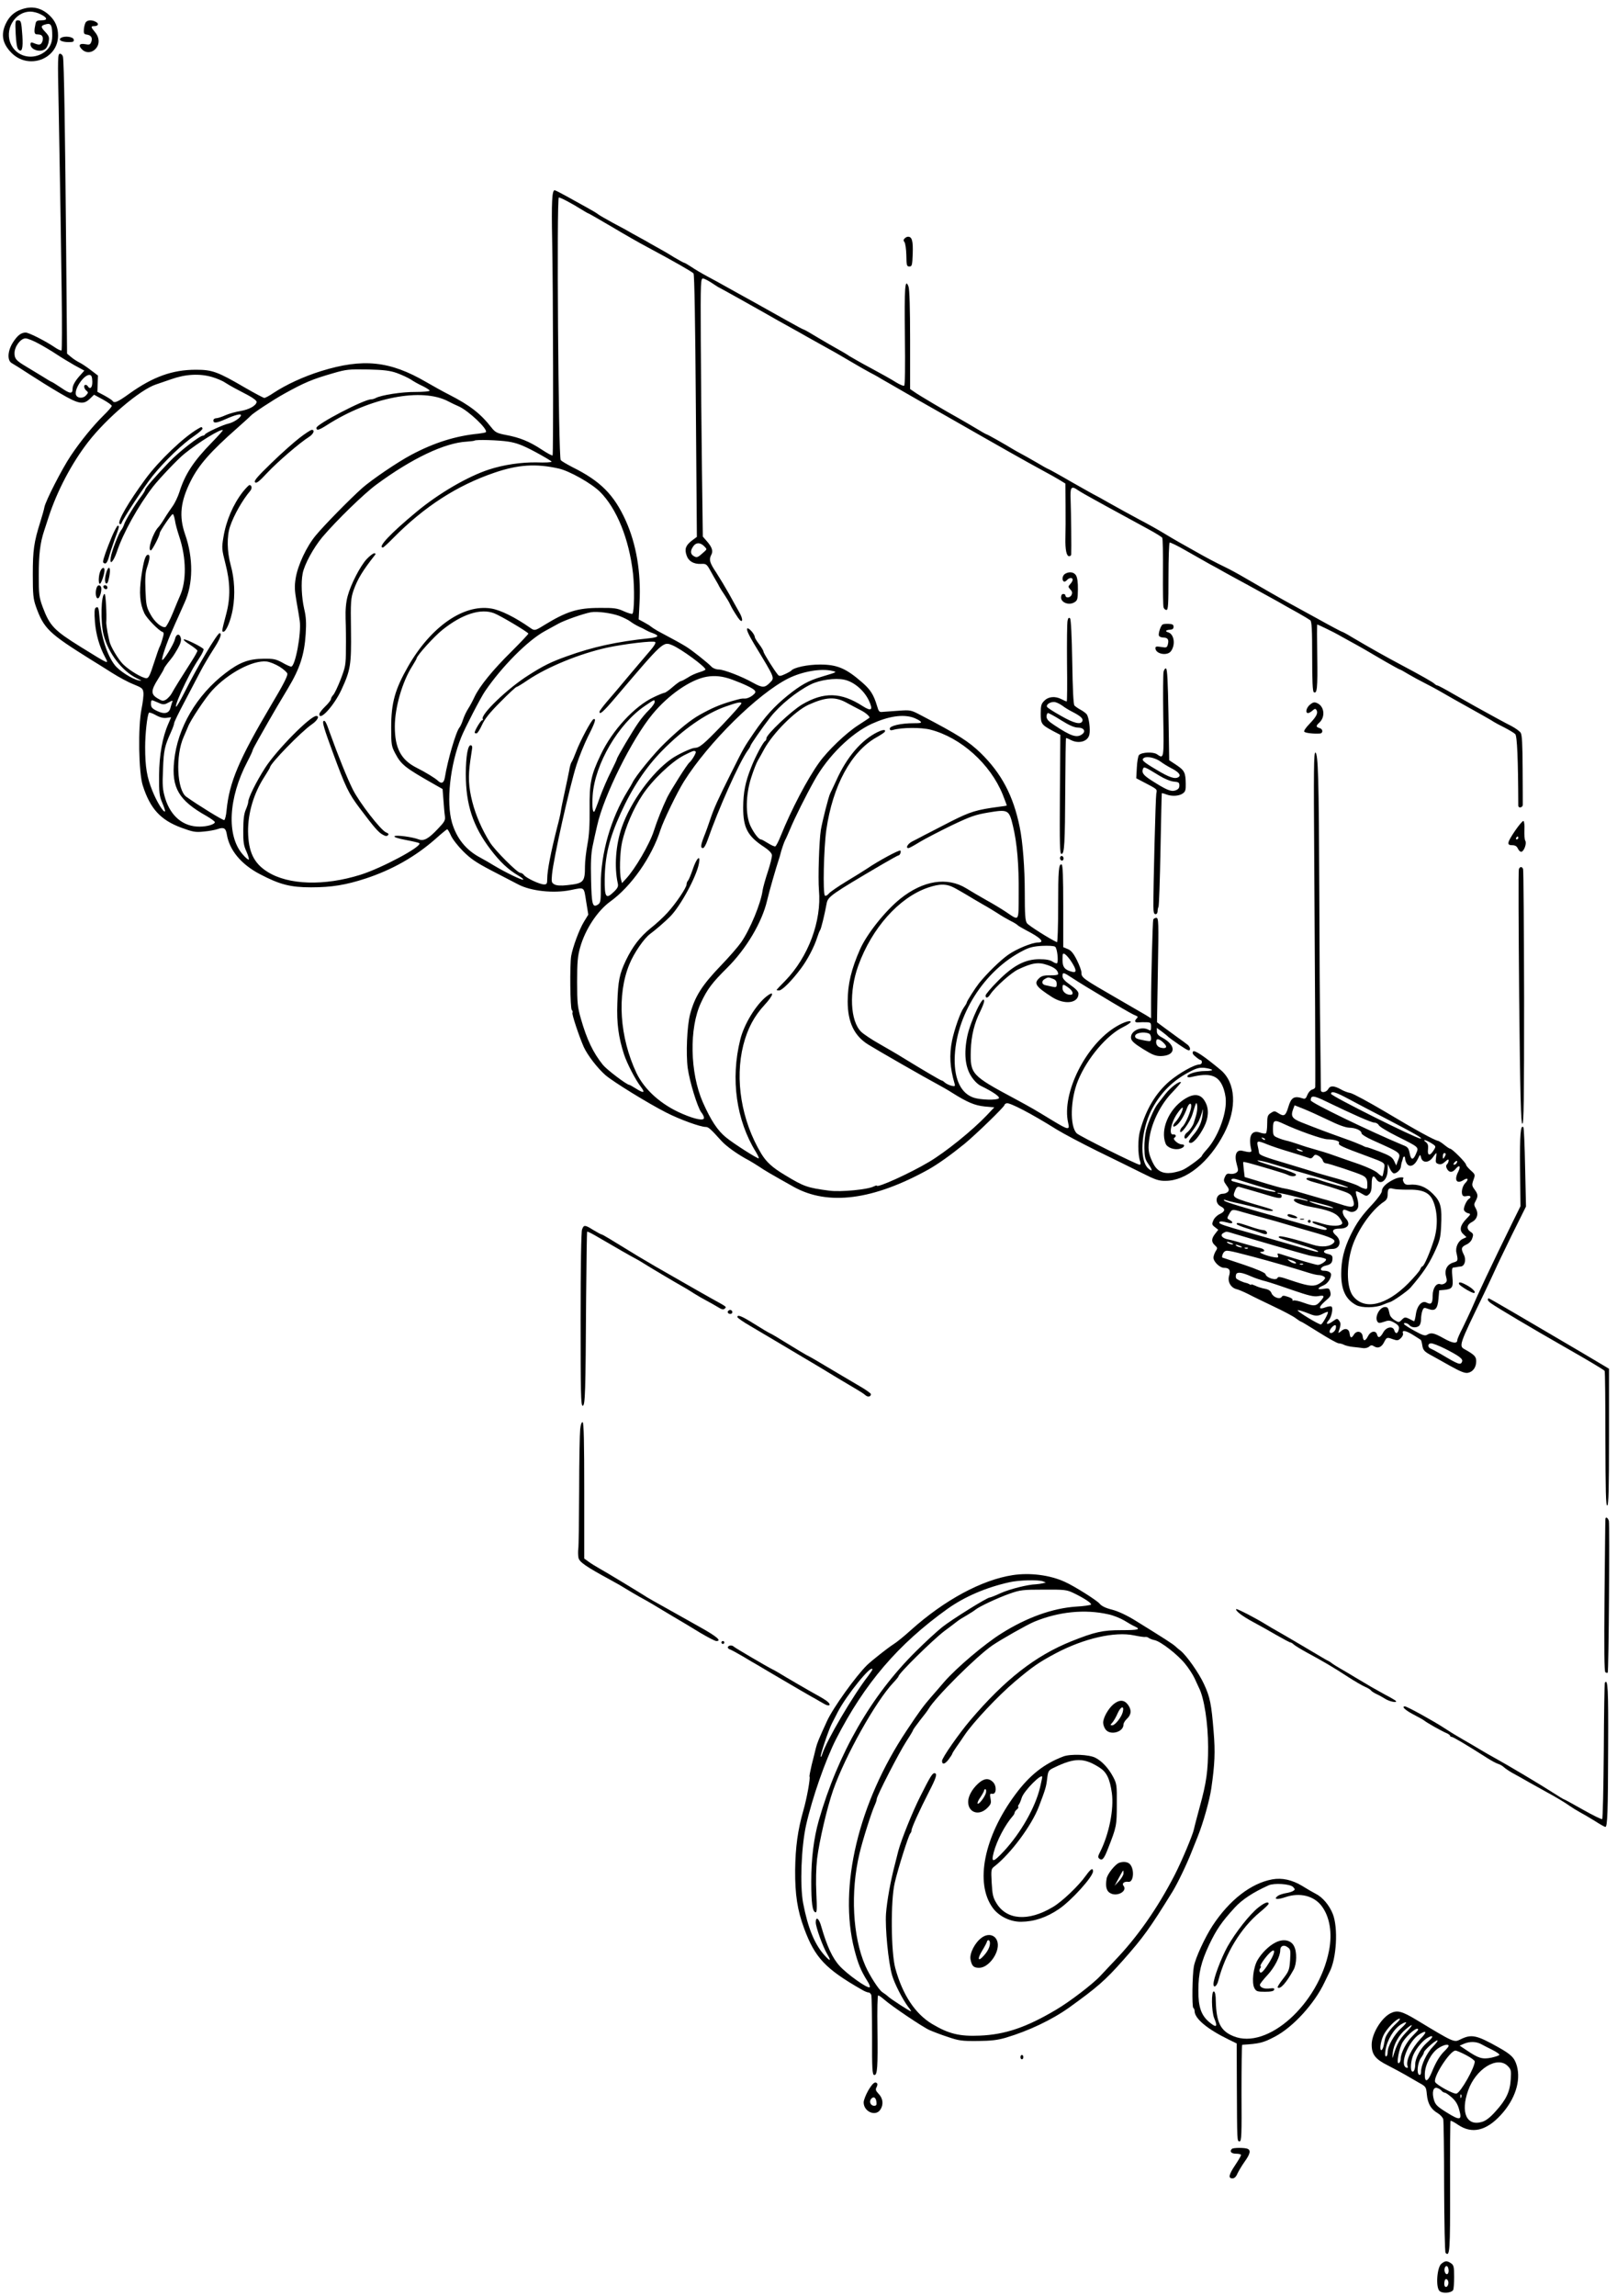 <?xml version="1.0" standalone="no"?>
<!DOCTYPE svg PUBLIC "-//W3C//DTD SVG 20010904//EN"
 "http://www.w3.org/TR/2001/REC-SVG-20010904/DTD/svg10.dtd">
<svg version="1.0" xmlns="http://www.w3.org/2000/svg"
 width="1114pt" height="1581pt" viewBox="0 0 1114 1581"
 preserveAspectRatio="xMidYMid meet">
<g transform="translate(0,1581) scale(0.1,-0.1)"
fill="#000000" stroke="none">
<path d="M147 15745 c-50 -17 -85 -50 -108 -100 -34 -74 -22 -135 39 -198 117
-120 322 -45 322 118 0 58 -19 102 -61 141 -57 52 -120 65 -192 39z m132 -33
c49 -24 51 -42 7 -42 -29 0 -37 -4 -41 -22 -11 -50 -10 -72 5 -74 33 -2 38 -5
44 -20 3 -8 1 -25 -5 -36 -10 -19 -21 -20 -61 -3 -13 5 -18 2 -18 -10 0 -38
68 -59 102 -32 9 6 20 28 23 49 6 32 3 40 -24 69 -33 35 -32 43 10 53 31 7 39
-10 39 -82 0 -55 -23 -94 -70 -121 -78 -44 -174 -17 -212 59 -52 102 22 230
132 230 19 0 50 -8 69 -18z"/>
<path d="M108 15578 c3 -62 9 -98 18 -108 25 -25 34 6 28 95 -7 99 -9 105 -32
105 -17 0 -18 -8 -14 -92z"/>
<path d="M592 15658 c-6 -7 -12 -29 -14 -48 -2 -30 0 -35 19 -38 31 -4 42 -23
32 -50 -8 -20 -13 -22 -44 -16 -40 7 -48 -11 -17 -39 26 -24 65 -21 90 6 30
31 28 78 -3 115 -30 36 -31 42 -6 42 28 0 35 17 12 29 -26 15 -56 14 -69 -1z"/>
<path d="M420 15549 c-22 -14 5 -29 53 -29 31 0 38 3 35 18 -4 19 -63 27 -88
11z"/>
<path d="M404 15083 c13 -722 16 -906 21 -1289 3 -215 2 -394 -1 -397 -4 -3
-26 7 -49 23 -60 41 -176 100 -198 100 -32 0 -57 -20 -88 -68 -37 -59 -41
-125 -7 -143 13 -7 67 -41 122 -77 54 -35 148 -94 210 -130 128 -75 160 -81
205 -38 l29 28 61 -33 c34 -19 61 -38 61 -44 0 -6 -25 -35 -56 -65 -72 -71
-159 -177 -227 -279 -58 -86 -173 -310 -181 -353 -2 -13 -15 -60 -29 -104 -43
-137 -51 -192 -51 -359 0 -138 3 -168 21 -220 55 -154 88 -185 379 -367 33
-20 97 -60 144 -90 47 -30 114 -66 150 -80 59 -24 65 -29 68 -58 2 -18 -4 -68
-13 -112 -25 -123 -20 -440 9 -528 51 -159 122 -236 264 -289 82 -30 98 -33
156 -27 35 3 78 11 95 17 43 15 57 7 64 -38 18 -108 99 -205 227 -272 137 -72
211 -91 353 -91 142 0 239 16 377 61 182 60 341 150 480 272 41 37 78 67 81
67 3 0 15 -19 25 -42 10 -24 48 -73 84 -109 53 -53 90 -78 195 -133 72 -37
155 -80 185 -96 87 -46 244 -63 361 -39 98 20 91 25 107 -77 l15 -92 -30 -49
c-32 -52 -77 -174 -88 -236 -10 -64 -7 -358 4 -371 6 -7 8 -16 5 -19 -7 -6 46
-165 78 -237 27 -58 95 -146 150 -194 54 -46 292 -193 418 -257 94 -48 235
-99 272 -99 19 0 33 -13 110 -98 34 -37 114 -94 189 -133 14 -8 46 -27 70 -43
40 -27 70 -45 238 -139 236 -131 547 -91 929 121 65 37 151 98 246 175 78 64
276 256 276 268 0 4 6 9 14 12 19 8 171 -71 345 -180 47 -29 174 -96 281 -149
107 -52 245 -120 305 -150 95 -48 118 -56 166 -55 141 0 300 129 402 326 91
175 81 350 -24 438 -113 94 -181 140 -190 126 -6 -10 -1 -21 19 -36 15 -13 30
-23 35 -23 4 0 7 -7 7 -15 0 -8 -8 -15 -17 -15 -35 0 -139 -59 -206 -115 -95
-82 -161 -192 -202 -338 -17 -58 -17 -167 0 -214 5 -15 3 -23 -4 -23 -18 0
-414 197 -433 216 -49 48 -44 236 9 364 63 153 197 312 311 368 28 14 52 30
52 35 0 14 -48 -1 -97 -30 -211 -123 -381 -462 -334 -665 12 -51 2 -50 -104
14 -130 79 -141 86 -265 153 -299 160 -306 169 -302 331 3 102 25 191 66 271
14 29 26 60 26 68 0 62 -93 -132 -116 -240 -24 -117 -15 -211 27 -276 19 -30
46 -57 68 -67 86 -42 132 -75 122 -85 -14 -14 -123 -11 -171 4 -87 28 -134
121 -133 264 4 299 202 613 473 750 42 22 73 29 130 32 41 2 81 0 89 -6 14 -9
24 -96 14 -113 -2 -4 -16 0 -31 10 -18 12 -46 17 -92 17 -98 0 -181 -44 -287
-152 -46 -46 -83 -90 -83 -98 0 -22 16 -18 33 9 33 49 144 149 192 171 96 45
138 52 201 30 50 -17 74 -37 74 -63 0 -5 -24 -9 -54 -8 -40 1 -59 -4 -75 -18
-41 -37 -27 -59 87 -132 87 -55 182 -43 182 24 0 14 -18 33 -55 59 -39 27 -55
45 -55 61 0 29 6 28 65 -11 40 -27 138 -86 275 -168 116 -69 148 -86 164 -92
15 -6 17 -10 8 -19 -19 -19 -14 -30 11 -28 12 1 37 2 55 1 29 -1 32 -4 32 -31
0 -27 -2 -30 -19 -20 -50 26 -125 -10 -119 -58 2 -19 21 -37 82 -75 66 -41 87
-49 124 -49 104 3 108 73 9 127 -27 14 -37 26 -37 43 l0 24 38 -28 c20 -15 39
-31 42 -35 3 -3 37 -28 75 -54 58 -39 71 -45 73 -30 2 9 -6 24 -19 33 -12 10
-41 31 -64 47 -23 17 -64 47 -93 68 l-51 38 6 359 c6 334 5 360 -11 360 -9 0
-18 -6 -21 -12 -4 -15 -15 -408 -15 -571 l0 -109 -37 23 c-21 12 -105 61 -188
109 -251 145 -255 147 -255 186 0 11 -14 49 -31 83 -23 46 -40 67 -63 76 l-31
13 0 283 c0 200 -3 283 -11 286 -20 7 -24 -37 -24 -290 0 -137 -4 -247 -8
-245 -44 19 -195 114 -207 131 -12 17 -15 59 -15 214 0 163 -14 349 -35 448
-44 216 -125 369 -269 510 -82 79 -153 125 -408 258 -72 38 -74 39 -158 33
-47 -3 -96 -7 -110 -8 -22 -3 -27 3 -38 42 -23 76 -45 111 -100 159 -113 99
-174 125 -292 125 -87 0 -182 -20 -200 -43 -3 -3 -22 -14 -42 -23 -30 -14 -40
-15 -48 -5 -25 29 -100 149 -100 160 0 6 -14 30 -30 51 -17 22 -30 44 -30 49
0 20 -43 68 -52 59 -7 -7 10 -44 49 -109 146 -241 141 -229 106 -265 -34 -35
-51 -35 -116 1 -76 43 -201 91 -236 91 -17 0 -38 8 -48 18 -28 29 -131 111
-174 138 -35 22 -79 46 -199 110 -19 11 -39 24 -45 29 -6 6 -28 19 -48 30
l-37 20 6 115 c11 207 -22 403 -95 565 -81 179 -175 273 -367 368 -38 20 -75
41 -81 49 -16 20 -29 1808 -13 1808 13 0 90 -41 157 -83 24 -15 45 -27 48 -27
2 0 75 -42 162 -93 87 -52 194 -113 238 -136 192 -103 313 -172 323 -184 6 -8
12 -337 16 -913 l7 -901 -35 -26 c-42 -33 -51 -57 -36 -101 13 -40 48 -61 99
-59 36 2 40 -1 67 -50 16 -29 34 -61 41 -72 7 -11 15 -27 19 -35 4 -8 20 -34
36 -57 15 -23 33 -52 38 -65 12 -25 26 -49 54 -91 33 -48 40 -14 8 39 -15 27
-47 83 -69 124 -23 41 -62 106 -87 145 -48 71 -53 92 -35 126 13 25 4 52 -31
92 l-28 32 -6 460 c-3 253 -7 654 -8 890 -2 420 -1 430 18 427 10 -2 38 -17
62 -33 24 -16 44 -29 46 -29 3 0 303 -168 411 -230 22 -12 63 -35 90 -50 28
-15 75 -42 105 -59 30 -17 84 -47 120 -67 36 -19 115 -64 175 -100 61 -36 124
-72 140 -80 17 -8 39 -21 50 -27 11 -7 54 -32 95 -55 41 -24 82 -47 90 -52 8
-5 141 -81 295 -168 154 -88 345 -197 425 -242 80 -45 183 -103 230 -128 47
-25 102 -56 123 -69 l37 -23 1 -153 c1 -83 0 -182 -1 -219 -2 -82 7 -128 26
-128 8 0 14 6 14 13 2 37 -1 294 -4 370 -4 96 3 105 53 70 13 -9 65 -39 115
-66 50 -28 109 -60 131 -72 58 -32 148 -81 242 -132 46 -25 86 -50 90 -56 4
-6 6 -113 5 -237 -1 -124 1 -233 4 -242 3 -10 12 -18 20 -18 12 0 14 37 14
229 0 127 4 232 8 235 4 2 53 -21 108 -53 54 -31 128 -73 164 -93 36 -19 83
-45 105 -58 22 -12 96 -53 165 -90 69 -38 158 -87 198 -109 39 -23 104 -59
144 -81 39 -22 77 -45 85 -51 10 -9 13 -63 13 -250 0 -164 3 -240 11 -245 23
-14 27 27 24 243 -2 123 -2 223 0 223 4 0 126 -59 145 -71 8 -5 40 -22 70 -39
72 -39 142 -79 255 -146 51 -29 96 -54 99 -54 3 0 29 -14 58 -32 29 -17 82
-46 118 -64 36 -18 76 -40 90 -48 23 -14 152 -87 305 -172 33 -19 67 -38 75
-44 8 -5 42 -24 75 -40 33 -17 66 -37 74 -45 13 -12 20 -175 21 -492 0 -20 30
-15 31 5 0 9 0 121 -1 247 -1 174 -4 235 -14 250 -8 11 -36 31 -62 45 -46 23
-128 68 -249 135 -27 15 -96 54 -152 86 -56 33 -106 59 -110 59 -5 0 -14 5
-21 12 -11 11 -92 57 -222 126 -120 64 -213 116 -347 195 -34 21 -64 37 -68
37 -3 0 -77 39 -163 87 -86 47 -175 96 -197 108 -59 32 -197 111 -300 171 -49
29 -115 65 -145 79 -64 31 -131 66 -215 114 -33 19 -80 45 -105 59 -25 14 -72
42 -105 62 -33 20 -107 62 -165 92 -58 31 -149 81 -204 112 -54 31 -100 56
-101 56 -2 0 -74 41 -161 90 -86 50 -159 90 -161 90 -3 0 -41 21 -86 48 -45
26 -93 53 -107 60 -14 7 -38 21 -55 31 -52 32 -174 101 -180 101 -2 0 -33 17
-67 38 -35 21 -88 52 -118 69 -96 53 -284 164 -312 185 l-28 19 0 339 c0 214
-4 349 -11 367 -24 63 -29 -7 -25 -339 3 -213 1 -340 -5 -344 -5 -3 -31 8 -57
24 -26 17 -103 60 -172 97 -68 36 -135 75 -150 84 -14 10 -47 30 -75 45 -27
15 -90 51 -140 81 -49 30 -93 55 -96 55 -4 0 -55 27 -115 61 -196 110 -288
161 -339 189 -27 15 -68 38 -90 50 -22 13 -74 41 -115 63 -41 22 -94 53 -117
69 -23 15 -45 28 -48 28 -4 0 -35 17 -69 37 -33 21 -74 45 -91 54 -16 9 -50
28 -75 42 -25 15 -52 30 -60 34 -8 4 -35 19 -60 33 -25 15 -85 48 -135 74 -49
27 -97 54 -105 61 -8 7 -42 27 -75 45 -33 18 -95 53 -137 76 -43 24 -82 44
-87 44 -18 0 -22 -84 -17 -340 7 -344 9 -1480 3 -1486 -3 -3 -37 15 -76 41
-84 55 -149 82 -246 100 -62 12 -73 18 -100 52 -75 96 -148 152 -290 225 -38
19 -110 59 -160 88 -249 145 -434 164 -722 75 -122 -38 -241 -93 -329 -151
-28 -19 -56 -34 -63 -34 -6 0 -66 32 -132 70 -190 111 -227 124 -339 124 -163
0 -297 -49 -458 -164 -82 -59 -105 -69 -117 -50 -3 5 -28 21 -55 36 l-49 26 2
56 2 56 -50 38 c-27 21 -63 45 -80 53 -16 8 -42 25 -57 38 l-26 22 -6 690 c-7
829 -15 1322 -22 1353 -2 12 -12 22 -21 22 -15 0 -16 -30 -9 -357z m-136
-1640 c37 -20 92 -53 122 -73 30 -20 86 -54 123 -75 l68 -37 -24 -27 c-38 -41
-57 -74 -57 -98 0 -37 -17 -36 -79 7 -33 22 -62 40 -64 40 -3 0 -34 18 -68 40
-35 21 -84 51 -109 66 -69 41 -80 54 -80 92 0 46 42 102 76 102 14 0 56 -17
92 -37z m2467 -202 c33 -12 76 -32 95 -44 19 -13 56 -34 83 -46 26 -13 47 -27
47 -31 0 -5 -44 -9 -97 -9 -92 1 -236 -21 -275 -42 -9 -5 -24 -9 -32 -9 -49 0
-376 -171 -376 -196 0 -21 16 -17 74 20 297 190 652 259 835 162 14 -8 46 -23
71 -34 68 -30 205 -160 187 -178 -3 -3 -25 -7 -49 -10 -157 -15 -307 -62 -463
-145 -95 -50 -274 -172 -340 -230 -86 -77 -260 -254 -318 -324 -65 -77 -126
-208 -140 -297 -9 -55 -7 -86 6 -161 9 -50 19 -110 22 -132 12 -86 -31 -315
-59 -315 -8 0 -35 12 -62 28 -43 23 -59 27 -129 26 -102 -1 -166 -25 -262 -99
-198 -151 -330 -376 -353 -603 -20 -187 32 -274 223 -381 31 -18 57 -37 57
-42 0 -15 -51 -31 -105 -31 -112 -1 -199 71 -237 195 -18 61 -20 86 -15 201 5
131 11 157 54 253 13 28 23 57 23 64 0 7 32 73 72 148 39 75 88 168 108 206
20 39 60 106 88 150 48 73 64 115 45 115 -16 0 -155 -234 -240 -404 -30 -59
-57 -106 -60 -102 -6 6 22 78 65 165 45 90 59 114 96 171 20 30 32 57 28 61
-19 19 -124 70 -135 66 -7 -2 12 -18 41 -36 28 -18 52 -37 52 -42 0 -6 -19
-40 -43 -77 -58 -90 -119 -188 -135 -218 -7 -13 -24 -31 -36 -40 -22 -13 -27
-13 -60 7 -48 28 -47 55 4 135 22 35 40 66 40 70 0 3 11 20 25 38 39 48 39 48
69 99 19 33 26 56 22 73 -9 35 -33 30 -41 -8 -8 -35 -79 -150 -88 -142 -6 7
35 128 70 204 13 30 31 71 40 90 8 19 28 64 44 99 60 128 62 308 4 472 -43
124 -32 226 40 369 55 109 136 201 320 363 44 39 85 76 90 82 16 19 153 109
230 152 142 79 197 102 340 143 92 27 111 28 240 26 112 -3 152 -8 200 -25z
m-2099 -59 c1 -40 -15 -57 -31 -32 -3 6 -10 10 -16 10 -14 0 -11 -26 6 -40 14
-11 14 -15 -2 -32 -23 -26 -67 -20 -71 9 -6 45 62 138 97 131 12 -2 16 -15 17
-46z m825 32 c30 -9 70 -25 89 -38 43 -27 77 -45 158 -87 39 -21 62 -39 60
-48 -5 -25 -52 -51 -110 -61 -32 -5 -79 -18 -104 -29 -26 -12 -55 -21 -65 -21
-11 0 -19 -7 -19 -15 0 -21 21 -19 82 8 67 30 108 40 108 28 0 -16 -49 -49
-83 -57 -39 -8 -161 -64 -165 -76 -2 -4 -8 -8 -14 -8 -23 0 -168 -113 -233
-182 -100 -104 -165 -180 -165 -191 0 -5 -13 -26 -28 -46 -40 -51 -109 -165
-117 -192 -4 -13 -13 -31 -20 -39 -17 -21 -66 -146 -72 -188 -10 -58 17 -34
42 38 43 130 148 318 250 450 44 56 170 189 215 225 98 80 253 175 265 163 2
-2 -31 -39 -74 -83 -129 -132 -187 -221 -226 -346 -10 -30 -30 -73 -46 -95
-15 -21 -41 -59 -56 -84 -15 -25 -34 -52 -42 -60 -37 -38 -77 -160 -52 -160 9
0 61 100 61 118 0 13 81 132 90 132 5 0 11 -19 15 -42 3 -24 17 -74 30 -113
49 -147 51 -308 4 -410 -5 -11 -27 -63 -48 -115 -21 -52 -45 -96 -52 -98 -27
-5 -75 36 -103 89 -27 48 -30 65 -34 166 -3 85 -1 122 12 159 18 54 21 84 6
84 -18 0 -30 -38 -46 -146 -17 -115 -11 -190 21 -258 17 -35 99 -119 124 -127
11 -4 11 -13 0 -49 -7 -25 -16 -49 -20 -55 -3 -5 -21 -56 -39 -112 -26 -81
-36 -103 -51 -103 -28 0 -116 52 -160 95 -33 32 -89 125 -95 160 -2 5 -7 33
-13 60 -5 28 -9 57 -9 65 4 63 -4 200 -11 200 -25 0 -30 -195 -7 -283 33 -126
126 -247 229 -298 36 -17 38 -19 12 -14 -45 9 -134 66 -164 105 -53 67 -95
199 -105 324 -6 75 -9 82 -27 71 -8 -6 -10 -32 -5 -97 7 -86 30 -169 70 -243
27 -52 32 -53 -169 71 -183 114 -212 144 -261 274 -25 69 -27 86 -27 220 0
140 9 221 37 305 7 22 21 65 31 95 59 181 159 370 271 515 128 166 361 363
469 398 11 4 58 20 105 36 99 35 195 40 281 15z m2042 -445 c56 -9 97 -24 185
-71 61 -33 112 -63 112 -67 0 -5 -46 -7 -102 -5 -104 2 -228 -16 -329 -49
-147 -48 -346 -164 -499 -291 -181 -150 -271 -246 -232 -246 4 0 37 30 72 66
214 216 438 361 696 449 163 56 286 64 442 29 74 -16 228 -103 286 -161 115
-115 200 -324 227 -562 11 -101 9 -264 -4 -277 -3 -4 -30 4 -59 17 -46 21 -67
24 -168 23 -151 0 -227 -24 -385 -121 -58 -36 -63 -37 -91 -17 -104 73 -206
124 -271 134 -190 31 -415 -126 -571 -398 -91 -159 -117 -251 -117 -422 0
-117 2 -128 27 -176 42 -80 68 -100 267 -213 l60 -34 6 -76 c3 -42 7 -91 10
-110 4 -29 -2 -40 -48 -88 -65 -69 -97 -86 -132 -73 -44 17 -157 32 -167 22
-6 -6 25 -16 78 -26 48 -9 90 -19 93 -22 21 -22 -258 -171 -404 -217 -251 -79
-498 -71 -641 19 -95 59 -133 138 -135 279 -1 127 39 262 112 375 21 33 39 63
39 66 0 25 214 245 288 296 39 27 56 58 31 58 -42 0 -274 -235 -353 -358 -62
-97 -116 -206 -116 -235 0 -8 -8 -32 -17 -53 -12 -28 -17 -68 -17 -139 -1 -83
3 -108 22 -149 12 -27 19 -52 16 -55 -3 -3 -23 13 -43 37 -111 128 -98 387 33
637 20 38 36 73 36 77 0 5 19 41 42 81 23 40 53 93 67 118 21 38 86 148 136
231 81 135 112 230 121 373 5 77 3 117 -11 175 -17 77 -22 177 -10 240 11 62
75 179 137 253 98 115 286 298 372 361 243 179 470 287 621 295 28 2 52 5 54
7 9 8 165 4 234 -7z m1348 -720 c20 -20 20 -21 2 -37 -45 -41 -51 -44 -72 -32
-25 13 -27 37 -5 68 19 28 48 28 75 1z m-1446 -462 c44 -17 235 -131 235 -140
0 -4 -53 -60 -118 -125 -126 -124 -219 -238 -253 -311 -11 -24 -30 -60 -43
-80 -13 -20 -29 -54 -36 -76 -7 -22 -18 -47 -25 -55 -24 -29 -81 -225 -100
-342 -6 -39 -23 -48 -47 -25 -20 19 -87 60 -151 92 -105 54 -147 134 -147 282
0 130 51 308 120 416 16 26 30 50 30 53 0 18 121 152 178 197 136 109 265 150
357 114z m861 -18 c29 -11 63 -28 76 -38 13 -10 39 -26 58 -35 19 -8 42 -20
50 -25 8 -5 30 -15 48 -21 47 -18 40 -28 -25 -35 -222 -23 -388 -59 -568 -124
-109 -39 -160 -64 -265 -131 -143 -90 -332 -272 -314 -301 3 -5 1 -9 -5 -9 -9
0 -51 -70 -51 -85 0 -3 6 -5 13 -5 6 0 23 26 37 57 19 42 51 83 128 160 56 57
106 103 111 103 5 0 39 21 77 47 136 91 355 181 544 223 121 26 322 50 334 39
6 -5 -8 -28 -32 -56 -23 -27 -89 -104 -147 -173 -57 -69 -127 -151 -155 -183
-27 -32 -50 -63 -50 -68 0 -24 27 0 111 99 331 389 327 386 393 358 59 -25
226 -147 226 -166 0 -4 -19 -12 -42 -19 -24 -7 -60 -23 -80 -37 -21 -13 -42
-24 -47 -24 -5 0 -31 -18 -56 -40 -25 -22 -51 -40 -56 -40 -5 0 -39 -13 -74
-30 -134 -62 -288 -230 -367 -398 -67 -140 -78 -195 -76 -372 1 -110 -3 -181
-15 -244 -9 -49 -17 -116 -17 -150 0 -110 -9 -119 -122 -131 -44 -5 -73 -3
-88 5 -20 11 -22 17 -17 69 10 109 120 602 169 755 17 54 53 142 79 195 49 96
58 126 38 119 -15 -5 -93 -152 -120 -224 -12 -32 -26 -64 -31 -71 -5 -6 -13
-33 -17 -60 -5 -26 -19 -93 -31 -148 -12 -55 -24 -113 -26 -129 -2 -17 -13
-66 -25 -110 -45 -177 -69 -302 -69 -356 0 -35 -3 -40 -22 -40 -29 0 -119 42
-137 63 -7 10 -19 17 -27 17 -20 0 -177 157 -209 210 -55 88 -97 185 -121 278
-26 103 -30 172 -14 284 6 40 12 80 13 88 1 8 -2 17 -8 18 -21 8 -36 -74 -36
-198 0 -210 49 -360 171 -520 64 -84 120 -137 189 -178 24 -14 40 -27 35 -29
-11 -4 -122 50 -199 96 -27 17 -71 42 -97 56 -98 52 -162 132 -194 240 -41
142 -14 397 64 590 24 60 135 275 164 316 116 170 294 349 411 413 26 14 68
37 93 51 43 24 171 69 224 79 43 8 141 -5 196 -25z m-2338 -351 c28 -18 52
-40 52 -48 0 -19 -30 -78 -112 -215 -222 -375 -288 -531 -307 -724 -3 -36 -11
-66 -16 -68 -9 -3 -184 105 -262 161 -64 47 -75 283 -18 411 10 22 23 54 30
70 16 44 120 200 166 250 110 120 280 210 375 200 22 -2 63 -19 92 -37z m3807
-28 c33 -8 35 -7 -75 -40 -91 -27 -143 -56 -236 -131 -92 -75 -155 -145 -230
-255 -70 -103 -66 -95 -161 -285 -88 -176 -115 -236 -141 -314 -11 -33 -29
-84 -41 -113 -24 -61 -26 -82 -8 -82 7 0 21 24 31 53 75 216 217 534 277 619
11 14 19 29 19 32 0 8 83 128 137 197 65 83 180 177 278 226 62 31 167 46 230
33 68 -14 138 -74 171 -144 31 -66 18 -77 -43 -38 -149 96 -267 99 -417 11
-74 -44 -246 -206 -246 -233 0 -8 -4 -16 -8 -18 -13 -5 -68 -107 -97 -182 -41
-103 -54 -171 -55 -276 0 -141 30 -198 147 -274 29 -19 49 -40 51 -53 2 -12
-11 -63 -28 -115 -17 -51 -33 -109 -36 -128 -11 -88 -87 -272 -149 -360 -21
-30 -82 -100 -135 -155 -134 -139 -183 -216 -216 -340 -21 -81 -29 -272 -16
-370 13 -94 67 -269 93 -304 11 -13 19 -30 19 -39 0 -21 -60 -10 -148 28 -146
62 -261 165 -317 281 -116 246 -136 538 -49 749 31 77 102 180 144 210 34 25
103 84 138 120 71 72 181 275 197 364 13 65 -16 39 -42 -39 -13 -38 -28 -74
-33 -79 -6 -6 -10 -17 -10 -26 0 -22 -74 -132 -132 -195 -27 -30 -79 -78 -115
-106 -74 -60 -124 -125 -171 -222 -44 -93 -54 -139 -59 -295 -5 -139 8 -234
46 -352 21 -64 79 -176 117 -225 31 -41 19 -45 -36 -10 -22 14 -42 25 -45 25
-17 0 -154 104 -181 137 -67 83 -111 174 -152 318 -23 80 -26 108 -26 255 0
136 4 178 21 237 35 124 119 251 207 315 144 103 286 306 346 493 20 63 116
261 162 334 169 269 508 603 718 709 98 49 227 71 305 52z m-690 -60 c81 -30
142 -59 154 -74 9 -11 6 -18 -15 -35 -15 -12 -37 -21 -50 -21 -31 0 -24 1 -96
-19 -81 -24 -133 -46 -217 -93 -64 -36 -137 -95 -239 -193 -74 -70 -206 -232
-225 -275 -4 -8 -18 -33 -32 -55 -117 -190 -186 -430 -186 -645 1 -117 -1
-126 -20 -139 -37 -23 -43 -1 -47 172 -3 119 0 180 11 232 8 39 22 102 31 140
44 202 240 597 381 767 109 133 263 239 373 258 58 10 112 4 177 -20z m793
-162 c32 -17 73 -39 93 -49 34 -17 66 -46 58 -52 -2 -2 -37 -25 -77 -51 -84
-54 -210 -175 -268 -256 -81 -112 -193 -326 -265 -505 -15 -38 -32 -71 -38
-73 -5 -2 -28 8 -50 22 -22 14 -44 26 -49 26 -15 0 -48 43 -72 93 -35 76 -33
213 5 332 16 50 37 104 47 120 10 17 29 50 42 75 62 113 213 264 306 307 122
55 186 58 268 11z m-4735 -2 c23 -9 34 -7 59 7 27 15 30 16 24 1 -3 -9 -9 -26
-12 -39 -9 -37 -42 -45 -91 -21 -36 17 -43 26 -43 50 0 23 3 27 18 21 9 -4 30
-12 45 -19z m3407 9 c0 -8 -17 -32 -38 -53 -21 -20 -54 -59 -73 -87 -41 -58
-149 -241 -149 -251 0 -4 -19 -43 -41 -88 -23 -44 -57 -124 -76 -175 -18 -52
-36 -97 -38 -99 -12 -12 -17 37 -12 111 15 216 177 493 361 617 66 45 66 45
66 25z m470 -153 c-135 -140 -160 -161 -195 -162 -22 -1 -115 -44 -159 -75
-135 -95 -280 -294 -342 -471 -42 -121 -53 -273 -28 -386 5 -21 0 -33 -26 -58
-55 -54 -65 -41 -64 85 2 162 31 281 110 455 78 173 173 316 285 430 146 149
300 256 438 305 79 28 105 33 109 23 2 -5 -56 -70 -128 -146z m-3833 45 l32 4
-19 -44 c-41 -93 -63 -215 -64 -357 -1 -120 2 -141 22 -188 13 -30 21 -56 19
-59 -10 -10 -57 66 -87 141 -38 94 -50 165 -50 301 0 92 14 217 26 237 3 4 24
-3 47 -16 28 -16 53 -22 74 -19z m5144 2 c19 -7 41 -18 49 -25 12 -12 5 -14
-47 -14 -86 0 -163 -18 -163 -37 0 -11 6 -14 23 -9 59 17 193 18 256 2 211
-54 414 -237 499 -447 16 -41 29 -75 28 -76 -1 -1 -24 -5 -51 -8 -159 -21
-200 -34 -335 -102 -74 -38 -144 -74 -155 -80 -11 -5 -33 -17 -50 -26 -16 -9
-45 -23 -62 -32 -30 -16 -46 -45 -24 -45 5 0 40 19 77 42 38 23 137 74 219
114 130 62 164 74 253 89 138 23 144 20 171 -94 28 -118 41 -264 39 -468 -1
-195 6 -185 -88 -122 -30 20 -91 57 -135 81 -44 25 -106 61 -138 81 -132 81
-298 54 -455 -72 -104 -84 -229 -241 -276 -346 -61 -137 -86 -242 -86 -361 0
-143 45 -237 142 -297 59 -37 399 -232 473 -271 33 -18 79 -44 102 -59 106
-67 158 -89 226 -96 l67 -6 -52 -55 c-100 -105 -282 -252 -398 -321 -131 -78
-360 -182 -360 -163 0 3 -8 0 -19 -5 -40 -22 -227 -40 -306 -30 -153 20 -176
28 -308 108 -88 53 -127 89 -163 148 -136 227 -183 510 -123 747 29 113 74
198 146 276 62 67 71 103 15 60 -73 -57 -156 -192 -182 -298 -68 -272 -28
-556 108 -775 13 -22 22 -41 19 -43 -5 -6 -173 101 -224 143 -59 47 -106 119
-161 243 -89 203 -95 510 -13 685 43 93 77 138 180 240 132 131 241 314 276
465 14 61 61 224 83 290 3 8 6 20 8 27 5 24 27 88 33 98 4 6 20 42 36 80 30
72 106 225 165 330 93 168 253 325 396 391 115 52 212 67 285 43z m-1498 -235
c6 -6 -27 -61 -43 -74 -16 -12 -128 -190 -153 -240 -34 -71 -70 -161 -92 -230
-29 -92 -130 -265 -194 -333 l-26 -28 -6 23 c-13 45 -9 190 7 261 24 104 78
230 140 323 67 102 200 228 284 272 68 34 73 36 83 26z m1785 -939 c26 -14 65
-37 87 -50 22 -14 69 -41 105 -62 36 -20 83 -49 105 -63 22 -15 60 -37 85 -50
25 -12 47 -26 50 -30 3 -4 30 -20 60 -36 100 -51 131 -84 81 -84 -41 0 -150
-45 -206 -85 -54 -38 -145 -127 -200 -195 -26 -33 -85 -125 -85 -134 0 -4 -9
-19 -20 -34 -24 -33 -64 -147 -81 -227 -20 -102 -15 -185 18 -299 4 -16 1 -18
-23 -12 -16 4 -36 14 -45 22 -8 8 -18 14 -22 14 -6 0 -137 77 -272 160 -33 21
-103 61 -155 91 -52 29 -109 67 -127 84 -76 75 -85 276 -20 456 94 259 280
467 477 536 85 29 130 29 188 -2z m805 -510 c34 -53 35 -75 5 -67 -53 13 -68
32 -68 83 0 45 2 48 18 38 10 -7 31 -31 45 -54z m-129 -115 c19 -7 26 -17 26
-35 0 -22 -3 -25 -27 -20 -16 4 -38 8 -50 11 -27 5 -30 29 -5 43 22 13 25 13
56 1z m107 -61 c31 -22 39 -49 13 -49 -29 0 -54 21 -54 45 0 30 4 31 41 4z
m553 -315 c9 -3 16 -17 16 -31 0 -24 -2 -25 -37 -19 -60 11 -73 16 -73 31 0
22 57 33 94 19z m109 -72 c22 -24 9 -35 -27 -26 -24 6 -36 28 -29 51 5 15 30
4 56 -25z m327 -178 c5 -5 -16 -9 -48 -9 -58 0 -122 -20 -122 -37 0 -6 12 -8
28 -4 122 30 181 13 214 -61 13 -28 23 -71 23 -103 3 -99 -58 -256 -131 -335
-19 -21 -34 -41 -34 -44 0 -9 -88 -75 -126 -94 -17 -9 -54 -19 -81 -23 -66 -8
-105 14 -133 74 -30 64 -33 92 -20 174 18 107 79 227 157 307 34 36 61 67 59
69 -11 10 -71 -35 -107 -81 -22 -28 -46 -59 -53 -68 -23 -28 -65 -123 -79
-179 -8 -30 -14 -87 -13 -126 1 -61 5 -77 28 -110 30 -42 29 -57 -2 -29 -61
56 -50 256 22 400 60 117 147 205 266 266 45 24 66 29 100 26 24 -3 48 -9 52
-13z"/>
<path d="M2065 12796 c-38 -29 -126 -107 -195 -174 -98 -95 -122 -123 -113
-133 10 -9 27 4 84 65 69 74 227 210 290 249 29 19 40 47 17 47 -7 0 -44 -24
-83 -54z"/>
<path d="M1672 12422 c-66 -85 -115 -199 -133 -313 -12 -71 -11 -82 14 -180
34 -131 35 -235 6 -345 -32 -121 -32 -124 -20 -124 19 0 51 77 65 157 17 98
12 207 -15 303 -25 92 -27 198 -4 265 27 80 87 184 139 245 14 16 11 40 -5 40
-5 0 -26 -22 -47 -48z"/>
<path d="M1365 12858 c-98 -56 -269 -219 -362 -345 -117 -159 -196 -294 -179
-310 5 -4 11 -3 13 4 12 34 153 248 213 324 82 102 208 224 292 280 32 22 56
44 53 50 -7 11 -5 11 -30 -3z"/>
<path d="M772 12118 c-38 -91 -62 -160 -62 -176 0 -7 7 -12 15 -12 8 0 18 17
25 43 6 23 24 78 40 123 33 89 34 94 21 94 -4 0 -22 -33 -39 -72z"/>
<path d="M690 11874 c-12 -31 -13 -84 -2 -84 9 0 32 67 32 94 0 25 -19 19 -30
-10z"/>
<path d="M730 11859 c-12 -43 -6 -79 10 -63 4 5 11 30 15 57 9 59 -10 64 -25
6z"/>
<path d="M666 11764 c-11 -29 -7 -74 8 -74 15 0 31 63 21 80 -9 15 -22 12 -29
-6z"/>
<path d="M712 11768 c6 -18 28 -21 28 -4 0 9 -7 16 -16 16 -9 0 -14 -5 -12
-12z"/>
<path d="M2526 11960 c-45 -49 -110 -175 -131 -255 -11 -40 -16 -92 -14 -155
2 -52 3 -147 2 -210 0 -108 -3 -121 -36 -208 -20 -51 -43 -100 -52 -108 -8 -9
-15 -21 -15 -28 0 -6 -18 -30 -40 -51 -22 -21 -40 -45 -40 -52 0 -53 101 58
151 165 64 138 70 173 67 414 -3 196 -1 218 18 274 28 78 62 134 147 242 7 8
5 12 -5 12 -8 0 -31 -18 -52 -40z"/>
<path d="M2228 10844 c-8 -8 6 -56 64 -213 89 -242 108 -282 186 -386 101
-134 130 -168 160 -183 17 -10 27 -11 35 -3 7 7 3 13 -13 19 -35 13 -185 206
-230 297 -39 78 -102 235 -156 385 -27 78 -36 94 -46 84z"/>
<path d="M6046 10769 c-111 -54 -212 -171 -285 -334 -18 -38 -36 -78 -41 -87
-11 -19 -55 -194 -65 -253 -12 -77 -20 -331 -13 -415 19 -212 -73 -459 -232
-623 -33 -33 -60 -62 -60 -64 0 -2 8 -3 18 -3 20 0 88 68 149 150 45 59 93
151 113 215 7 22 16 45 20 50 7 9 31 107 45 184 9 47 28 61 384 270 57 33 107
61 111 61 10 0 20 26 13 33 -7 7 -152 -71 -228 -123 -22 -15 -87 -55 -145 -90
-57 -35 -112 -72 -121 -84 -10 -12 -21 -17 -26 -13 -15 16 -8 326 10 454 44
303 171 537 344 635 29 16 55 34 58 38 11 18 -12 17 -49 -1z"/>
<path d="M8156 8239 c-105 -70 -163 -208 -126 -303 10 -28 60 -47 99 -36 31 8
40 30 12 30 -24 0 -65 36 -51 45 17 10 11 26 -7 23 -32 -5 -17 78 25 141 20
30 38 49 40 43 4 -14 -24 -71 -51 -99 -27 -30 -14 -43 16 -15 23 22 49 67 66
115 15 38 34 35 26 -4 -10 -45 -42 -114 -60 -129 -8 -7 -15 -20 -15 -29 1 -32
70 63 86 119 25 84 27 88 32 55 2 -16 -2 -48 -9 -70 -7 -22 -13 -42 -14 -45
-3 -16 -31 -57 -47 -68 -19 -14 -25 -42 -9 -42 10 0 69 80 90 121 7 15 17 42
22 60 8 30 8 28 4 -14 -5 -54 -25 -98 -66 -145 -31 -36 -36 -52 -16 -52 21 0
62 50 92 110 31 61 35 122 10 169 -30 60 -79 66 -149 20z"/>
<path d="M6232 14168 c-8 -8 -9 -15 -1 -25 6 -7 12 -48 13 -90 1 -71 3 -78 21
-78 18 0 20 8 23 88 3 88 -5 117 -32 117 -7 0 -17 -5 -24 -12z"/>
<path d="M7338 11859 c-19 -11 -24 -44 -9 -53 5 -3 14 1 21 9 15 18 40 20 40
3 0 -6 -7 -20 -17 -30 -15 -17 -15 -19 1 -37 14 -15 15 -24 7 -40 -11 -19 -41
-20 -41 0 0 5 -7 9 -15 9 -9 0 -15 -9 -15 -24 0 -35 52 -55 89 -35 24 14 26
20 27 89 1 48 -4 83 -13 98 -14 23 -46 28 -75 11z"/>
<path d="M7355 11537 c-4 -15 -5 -146 -4 -292 2 -146 1 -265 -2 -265 -4 0 -20
7 -35 15 -44 23 -91 19 -119 -10 -21 -20 -25 -33 -25 -88 0 -72 4 -77 85 -121
l50 -26 -3 -410 c-2 -349 -1 -410 11 -410 20 0 24 63 26 460 1 184 3 336 5
337 2 2 16 -3 32 -12 56 -29 119 -11 129 37 8 36 -3 118 -18 139 -7 9 -26 23
-43 32 -17 9 -35 22 -42 29 -7 9 -12 112 -15 302 -3 181 -9 292 -15 298 -8 8
-13 3 -17 -15z m-35 -587 c14 -11 43 -29 65 -40 60 -31 78 -47 72 -65 -11 -27
-58 -16 -148 36 -49 27 -92 55 -95 61 -11 17 28 40 56 33 14 -3 36 -15 50 -25z
m-9 -100 c56 -35 91 -50 115 -50 41 0 57 -26 29 -46 -36 -27 -76 -14 -192 63
-40 26 -53 41 -53 59 0 13 5 24 10 24 6 0 47 -22 91 -50z"/>
<path d="M8010 11510 c-14 -8 -31 -62 -26 -77 3 -7 16 -13 30 -13 31 0 40 -14
32 -46 -6 -24 -10 -25 -46 -19 -32 5 -40 4 -40 -8 0 -40 81 -56 107 -21 33 45
22 117 -19 130 -24 7 -17 16 14 18 16 1 23 7 23 20 0 15 -8 19 -33 20 -19 1
-38 -1 -42 -4z"/>
<path d="M8016 11183 c-3 -15 -4 -153 -2 -305 5 -296 5 -295 -43 -262 -25 18
-104 15 -124 -5 -6 -6 -13 -45 -15 -86 l-4 -74 34 -18 c117 -61 110 -55 104
-88 -5 -28 -21 -652 -20 -775 0 -41 4 -55 15 -55 8 0 14 9 14 20 0 11 3 25 6
30 4 6 10 183 14 395 4 212 8 386 9 388 2 1 15 -2 30 -8 39 -15 88 -12 114 6
18 12 22 24 21 67 -1 77 -9 92 -64 129 l-50 33 -5 314 c-4 226 -8 315 -17 318
-6 2 -14 -9 -17 -24z m-21 -617 c17 -13 48 -32 71 -44 54 -27 73 -50 53 -63
-24 -16 -65 -2 -154 52 -93 55 -104 67 -84 80 21 14 80 0 114 -25z m-8 -97
c36 -22 77 -39 100 -41 33 -3 38 -6 38 -27 0 -18 -8 -27 -28 -34 -30 -10 -62
4 -164 69 -56 36 -69 53 -59 79 7 18 11 16 113 -46z"/>
<path d="M9026 10959 c-26 -21 -36 -59 -14 -59 6 0 20 8 30 17 16 14 21 15 28
3 12 -20 -1 -45 -49 -95 -26 -27 -41 -49 -35 -54 9 -9 68 -15 107 -12 24 2 22
32 -3 38 -25 7 -25 15 -1 37 43 39 35 112 -14 134 -19 9 -29 7 -49 -9z"/>
<path d="M9054 9918 c5 -705 9 -1572 7 -1594 -1 -7 -10 -14 -22 -17 -11 -3
-25 -19 -32 -36 -9 -24 -16 -30 -30 -25 -62 20 -82 8 -102 -61 -18 -59 -29
-66 -70 -39 -23 15 -27 15 -50 0 -22 -14 -25 -24 -25 -76 0 -32 -4 -61 -9 -64
-5 -3 -23 -1 -40 5 -60 21 -83 -26 -60 -121 4 -16 -12 -17 -63 -4 -40 9 -56
-28 -38 -92 12 -42 12 -48 -3 -59 -10 -7 -28 -10 -42 -8 -19 4 -27 0 -36 -21
-11 -23 -9 -31 10 -57 18 -24 20 -33 11 -45 -7 -8 -23 -14 -35 -14 -49 0 -60
-64 -15 -87 34 -17 31 -35 -7 -53 -18 -8 -38 -28 -44 -44 -11 -25 -10 -30 11
-46 l23 -18 -21 -27 c-27 -34 -28 -57 -2 -80 18 -17 19 -20 5 -41 -8 -13 -15
-33 -15 -44 0 -28 43 -70 73 -70 36 0 46 -16 35 -54 -13 -41 11 -83 51 -93 14
-3 51 -19 81 -34 30 -16 109 -54 174 -85 66 -31 134 -67 151 -80 18 -13 34
-24 37 -24 4 0 59 -34 125 -75 65 -41 126 -75 136 -75 10 0 27 -5 38 -11 11
-5 39 -12 62 -14 23 -2 53 -6 67 -8 14 -2 32 2 42 10 13 12 20 12 37 1 25 -15
50 -4 67 31 17 33 20 34 58 20 31 -11 38 -11 56 6 11 10 18 25 16 32 -11 26
17 23 67 -8 29 -18 54 -34 56 -36 2 -1 7 -19 10 -39 5 -30 14 -40 51 -61 25
-13 88 -49 140 -78 72 -40 102 -52 123 -48 35 7 57 38 57 80 0 31 -12 44 -74
79 -48 26 -49 22 129 389 29 61 63 133 75 160 12 28 65 137 117 244 l96 193
-6 270 c-3 148 -8 272 -12 276 -19 20 -25 -46 -23 -283 l3 -261 -49 -99 c-159
-324 -244 -505 -290 -613 -14 -31 -41 -88 -60 -127 -20 -38 -36 -75 -36 -82 0
-27 -31 -24 -93 11 -68 38 -87 42 -115 25 -14 -9 -31 -4 -85 26 -37 20 -69 41
-73 46 -9 15 23 10 36 -6 15 -18 51 -20 68 -3 7 7 12 27 12 44 0 18 4 44 9 58
9 23 12 24 41 13 47 -18 64 -1 70 69 l5 59 35 3 c56 6 63 17 56 89 -5 48 -3
63 6 65 7 0 18 2 23 3 6 2 18 3 28 4 28 2 40 46 22 81 -21 42 -19 53 17 70 20
9 36 26 41 44 9 25 7 32 -12 44 -30 20 -26 49 9 67 37 19 48 58 27 94 -13 23
-13 30 -1 51 18 34 17 46 -7 79 -19 26 -20 32 -8 66 13 36 13 38 -19 66 -17
16 -32 33 -32 39 0 14 -96 110 -109 110 -5 0 -23 12 -40 26 -17 14 -37 27 -43
28 -27 5 -150 72 -359 197 -120 71 -231 131 -247 133 -15 2 -45 13 -65 25 -47
26 -73 27 -87 1 -12 -22 -50 -28 -50 -7 0 6 -2 163 -4 347 -3 184 -6 644 -7
1021 -3 784 -8 950 -27 957 -11 3 -12 -128 -8 -710z m240 -1677 c50 -27 156
-83 236 -124 229 -119 276 -147 256 -147 -29 0 -616 293 -616 308 0 22 31 13
124 -37z m-159 -15 c186 -90 313 -146 333 -146 12 0 26 -8 31 -18 5 -10 61
-44 123 -75 158 -79 153 -75 134 -120 -18 -44 -33 -47 -42 -9 -10 49 -13 53
-51 68 -228 95 -633 291 -633 307 0 36 19 35 105 -7z m15 -128 c69 -34 119
-52 145 -53 45 -1 85 -19 85 -39 0 -7 35 -29 78 -48 204 -92 194 -84 171 -145
l-10 -28 -15 32 c-13 26 -30 36 -102 64 -48 18 -88 32 -90 30 -1 -1 -15 5 -30
13 -15 7 -72 30 -127 49 -104 37 -189 69 -290 109 -64 26 -74 42 -56 91 l10
26 63 -25 c35 -14 110 -48 168 -76z m-306 -27 c98 -46 264 -105 301 -106 48
-1 87 -13 80 -25 -9 -14 16 -26 193 -91 129 -48 125 -44 117 -92 -4 -23 -9
-44 -11 -46 -2 -3 -17 7 -32 21 -15 15 -71 41 -127 61 -55 19 -134 46 -175 61
-41 15 -100 33 -130 41 -30 8 -82 24 -115 36 -33 11 -71 23 -84 25 -13 3 -39
11 -57 19 -32 13 -34 17 -34 64 0 59 9 63 74 32z m-129 -109 c-3 -3 -11 0 -18
7 -9 10 -8 11 6 5 10 -3 15 -9 12 -12z m1143 -22 c37 -23 37 -23 16 -55 -24
-37 -41 -32 -36 11 3 26 -1 39 -14 49 -28 21 -4 18 34 -5z m-1130 -9 c26 -11
94 -34 152 -51 58 -17 116 -36 130 -41 19 -8 27 -7 37 7 11 15 16 16 37 5 13
-8 27 -22 29 -32 3 -11 12 -19 21 -19 17 0 220 -67 251 -83 28 -14 35 -27 35
-65 0 -30 -2 -33 -22 -26 -13 3 -27 10 -33 14 -13 11 -111 44 -210 70 -44 12
-111 32 -150 45 -38 12 -95 29 -125 38 -170 50 -203 63 -206 78 -1 9 -5 31 -9
48 -8 37 -1 38 63 12z m237 -41 c13 -6 15 -9 5 -9 -8 0 -22 4 -30 9 -18 12 -2
12 25 0z m928 -54 c-4 -29 -2 -35 17 -41 15 -5 29 0 46 16 18 16 24 19 24 8 0
-8 -5 -20 -11 -26 -8 -8 -8 -17 0 -32 15 -27 38 -27 61 2 25 30 35 16 16 -22
-30 -58 -10 -87 38 -56 29 19 36 4 11 -21 -19 -19 -29 -59 -21 -80 4 -11 13
-14 31 -10 25 6 35 -7 15 -19 -17 -11 -40 -63 -34 -78 3 -8 15 -18 27 -21 21
-5 21 -6 -10 -38 -44 -45 -51 -80 -22 -106 l22 -21 -26 -12 c-31 -14 -52 -59
-43 -96 12 -53 11 -57 -20 -66 -44 -13 -64 -50 -52 -95 8 -30 7 -38 -7 -48 -9
-7 -23 -10 -31 -7 -28 11 -54 -27 -54 -78 0 -54 -10 -65 -41 -49 -32 18 -67
-20 -75 -82 -4 -27 -9 -47 -13 -46 -61 32 -61 32 -83 11 -19 -20 -22 -20 -49
-4 -16 9 -32 27 -35 41 -10 45 -13 50 -32 50 -37 0 -73 -68 -53 -100 8 -12 15
-12 45 -2 30 11 40 11 65 -2 37 -20 44 -31 36 -56 -8 -26 -22 -26 -30 1 -10
30 -54 22 -75 -15 -20 -37 -36 -43 -43 -16 -8 31 -44 25 -62 -10 -19 -37 -33
-38 -37 -2 -4 35 -41 43 -60 13 -17 -28 -26 -26 -30 6 -4 34 -32 42 -60 16
-16 -13 -20 -14 -16 -3 16 46 17 58 4 75 -13 18 -14 18 -45 -4 -36 -26 -53
-21 -27 8 20 22 32 86 19 94 -6 4 -24 1 -41 -5 -49 -19 -51 0 -4 41 38 32 43
40 37 64 -7 27 -10 28 -48 22 -45 -8 -44 5 1 24 28 12 52 47 52 75 0 15 -21
26 -51 26 -32 0 -21 28 14 35 36 8 47 20 47 52 0 16 -8 23 -30 28 -51 11 -30
35 30 35 52 0 66 57 23 94 -33 29 -23 46 26 46 60 0 78 32 41 72 -21 23 -27
58 -9 58 6 0 18 -4 28 -9 27 -15 60 -2 67 26 4 14 1 42 -6 64 -7 21 -11 42 -8
45 3 3 21 -4 39 -15 31 -19 35 -19 51 -4 13 12 18 31 18 70 0 55 11 67 32 33
29 -46 78 -6 78 65 l1 40 14 -32 c8 -18 21 -33 29 -33 18 0 46 26 47 46 2 15
5 31 9 39 1 3 3 9 4 14 2 20 16 23 16 5 0 -11 6 -28 13 -38 20 -27 53 -12 74
32 17 35 17 35 23 12 9 -39 52 -39 80 -1 12 17 23 31 25 31 2 0 1 -15 -2 -34z
m67 27 c0 -5 -5 -15 -10 -23 -8 -12 -10 -11 -10 8 0 12 5 22 10 22 6 0 10 -3
10 -7z m-1205 -64 c131 -40 200 -60 250 -74 127 -36 286 -87 282 -92 -6 -5
-142 31 -200 53 -41 15 -87 19 -87 6 0 -4 21 -14 48 -21 77 -21 144 -42 204
-63 49 -17 59 -25 68 -54 20 -59 2 -66 -89 -35 -31 10 -85 27 -121 36 -36 10
-101 29 -145 42 -44 13 -93 26 -109 28 -27 4 -64 14 -211 59 l-70 21 -6 50
c-3 28 -5 51 -4 53 3 4 34 -4 190 -50 55 -16 108 -33 117 -38 25 -14 60 -12
56 3 -3 6 -51 26 -109 42 -57 17 -117 36 -134 42 -52 20 -4 14 70 -8z m1280 2
c-3 -6 -11 -11 -17 -11 -6 0 -6 6 2 15 14 17 26 13 15 -4z m-1395 -149 c52
-16 108 -33 124 -36 15 -4 26 -9 23 -12 -6 -6 -86 13 -295 72 -7 2 -11 8 -7
13 3 6 16 6 33 1 15 -5 70 -22 122 -38z m-25 -37 c33 -9 88 -26 122 -36 75
-23 93 -24 93 -4 0 8 -7 15 -17 15 -9 0 -14 2 -11 5 6 6 198 -42 207 -51 3 -4
-3 -4 -14 -1 -55 14 -74 16 -80 7 -9 -14 44 -37 115 -50 117 -21 168 -39 195
-72 14 -17 24 -36 22 -42 -7 -20 -70 -22 -130 -4 -66 20 -81 22 -73 9 3 -4 26
-14 51 -21 25 -7 45 -17 45 -21 0 -13 -15 -11 -109 16 -47 13 -133 38 -191 54
-274 76 -396 113 -405 123 -7 8 -4 9 10 4 11 -4 38 -11 60 -16 51 -10 159 -37
206 -51 20 -6 44 -9 55 -7 12 3 -4 11 -41 22 -246 72 -236 66 -215 121 7 18
15 25 28 22 9 -3 44 -13 77 -22z m496 -97 c44 -11 77 -23 74 -26 -5 -5 -111
22 -150 38 -36 15 -4 10 76 -12z m-551 -54 c30 -9 96 -27 145 -40 50 -13 119
-33 155 -44 36 -11 115 -34 175 -51 138 -39 171 -55 155 -75 -25 -29 -83 -35
-146 -15 -120 38 -225 64 -231 57 -10 -9 -7 -10 127 -51 113 -34 163 -55 133
-55 -6 0 -93 24 -194 54 -101 29 -229 66 -284 81 -155 43 -195 57 -195 66 0
11 17 11 58 0 35 -11 44 2 13 19 -19 10 -19 11 -3 40 20 35 20 35 92 14z m-55
-150 c136 -41 450 -132 515 -149 8 -2 36 -7 63 -11 26 -3 50 -10 52 -15 7 -10
-35 -39 -56 -39 -13 0 -132 34 -258 75 -20 6 -23 5 -17 -10 5 -15 1 -16 -26
-12 -48 7 -119 36 -90 37 31 0 28 18 -5 26 -16 3 -64 16 -108 29 -44 13 -94
27 -112 30 -43 8 -60 30 -36 44 23 13 19 13 78 -5z m-20 -64 c13 -6 15 -9 5
-9 -8 0 -22 4 -30 9 -18 12 -2 12 25 0z m60 -20 c13 -6 15 -9 5 -9 -8 0 -22 4
-30 9 -18 12 -2 12 25 0z m52 -16 c-3 -3 -12 -4 -19 -1 -8 3 -5 6 6 6 11 1 17
-2 13 -5z m33 -57 c132 -35 284 -79 385 -111 28 -9 59 -16 70 -16 11 0 26 -4
34 -9 13 -8 13 -12 0 -27 -8 -9 -28 -23 -44 -30 -35 -14 -73 -7 -194 34 -54
19 -76 23 -79 14 -7 -23 -78 -2 -84 25 -2 9 -59 34 -148 64 -80 27 -146 49
-147 49 -8 0 -1 28 10 39 15 15 25 13 197 -32z m295 -38 c16 -16 -20 -10 -41
7 -18 14 -18 15 6 8 14 -3 29 -10 35 -15z m52 -15 c-3 -3 -12 -4 -19 -1 -8 3
-5 6 6 6 11 1 17 -2 13 -5z m-353 -85 c23 -10 67 -25 97 -32 30 -8 114 -36
188 -62 108 -37 141 -45 172 -40 45 8 48 1 14 -37 -29 -33 -43 -34 -115 -8
-30 11 -61 18 -68 15 -7 -3 -11 -1 -7 4 3 5 -11 15 -31 21 -29 10 -38 10 -44
0 -12 -20 -59 -3 -70 25 -7 17 -20 26 -47 31 -21 4 -50 13 -65 21 -16 7 -28
11 -28 8 0 -4 -6 -3 -12 2 -7 4 -17 8 -23 9 -22 4 -63 23 -69 32 -3 6 -3 18 0
27 8 19 41 14 108 -16z m395 -255 c43 -18 62 -18 97 1 15 8 30 13 32 11 6 -7
-38 -86 -48 -86 -17 0 -160 87 -160 97 0 5 34 -5 79 -23z m182 -107 c-9 -24
-41 -36 -41 -16 0 17 31 50 41 43 4 -2 4 -15 0 -27z m752 -133 c97 -49 127
-71 120 -89 -10 -27 -22 -23 -148 52 -27 16 -58 32 -67 36 -25 9 -23 37 2 37
11 0 53 -16 93 -36z"/>
<path d="M9603 7689 c-53 -26 -83 -55 -83 -81 0 -11 -27 -49 -61 -86 -80 -85
-112 -131 -154 -216 -46 -95 -65 -174 -65 -268 0 -112 32 -177 104 -215 39
-20 132 -19 181 2 22 9 45 18 50 19 20 4 121 75 142 99 85 99 122 154 162 237
40 85 45 104 49 182 7 139 -2 173 -57 228 -49 49 -100 68 -163 62 -18 -2 -30
3 -37 16 -6 11 -8 22 -5 24 15 16 -30 14 -63 -3z m92 -71 c102 3 152 -18 177
-75 32 -72 35 -176 9 -264 -27 -87 -70 -189 -82 -189 -4 0 -10 -9 -14 -19 -3
-11 -41 -55 -83 -98 -152 -153 -302 -187 -380 -88 -42 53 -48 188 -14 315 32
123 137 277 229 337 16 11 23 25 23 47 0 41 8 49 40 40 14 -4 57 -6 95 -6z"/>
<path d="M8870 7441 c0 -11 59 -26 67 -17 3 3 -6 10 -21 16 -34 12 -46 13 -46
1z"/>
<path d="M8958 7413 c6 -2 18 -2 25 0 6 3 1 5 -13 5 -14 0 -19 -2 -12 -5z"/>
<path d="M9010 7400 c0 -5 5 -10 10 -10 6 0 10 5 10 10 0 6 -4 10 -10 10 -5 0
-10 -4 -10 -10z"/>
<path d="M8520 7381 c0 -4 33 -18 73 -30 39 -12 85 -27 100 -33 15 -6 30 -8
33 -5 10 10 -6 27 -25 27 -10 0 -51 11 -91 25 -81 27 -90 29 -90 16z"/>
<path d="M10438 10090 c-56 -83 -59 -100 -20 -100 21 0 32 -7 40 -25 7 -14 17
-22 25 -20 19 8 36 60 25 76 -5 8 -7 41 -6 73 2 33 -1 61 -7 63 -5 1 -31 -29
-57 -67z m22 -50 c0 -5 -5 -10 -11 -10 -5 0 -7 5 -4 10 3 6 8 10 11 10 2 0 4
-4 4 -10z"/>
<path d="M7305 9910 c-4 -6 -3 -16 3 -22 6 -6 12 -6 17 2 4 6 3 16 -3 22 -6 6
-12 6 -17 -2z"/>
<path d="M10464 9825 c-4 -9 -2 -405 2 -882 7 -689 12 -867 22 -871 10 -3 12
164 12 868 -1 479 -4 878 -7 886 -7 18 -22 18 -29 -1z"/>
<path d="M4010 7344 c-6 -15 -10 -258 -10 -620 0 -508 2 -594 14 -594 18 0 20
89 24 745 2 247 5 451 7 454 3 2 37 -15 77 -39 129 -75 212 -123 248 -142 19
-10 47 -26 62 -36 31 -20 224 -135 273 -162 18 -10 53 -31 77 -47 24 -15 62
-37 85 -49 23 -12 58 -32 78 -44 27 -17 39 -20 48 -11 13 13 19 9 -88 68 -49
28 -148 83 -218 124 -71 41 -148 85 -173 99 -24 14 -77 45 -117 69 -200 123
-247 151 -253 151 -4 0 -29 14 -56 30 -59 37 -66 37 -78 4z"/>
<path d="M10052 6968 c2 -6 27 -24 56 -41 40 -22 52 -25 52 -14 0 8 -20 27
-44 41 -48 28 -70 33 -64 14z"/>
<path d="M10250 6860 c0 -5 10 -16 23 -25 42 -30 285 -174 497 -295 174 -99
281 -163 285 -170 3 -4 5 -215 5 -469 1 -358 3 -462 13 -458 9 3 12 114 12
473 l0 469 -180 107 c-99 58 -207 122 -240 141 -33 19 -137 80 -232 136 -94
55 -174 101 -177 101 -3 0 -6 -4 -6 -10z"/>
<path d="M5015 6781 c-7 -12 12 -24 25 -16 11 7 4 25 -10 25 -5 0 -11 -4 -15
-9z"/>
<path d="M5080 6741 c0 -5 39 -33 88 -61 48 -28 126 -75 174 -103 48 -29 131
-78 185 -110 54 -32 105 -62 113 -67 28 -18 235 -142 270 -162 19 -11 43 -27
52 -35 16 -15 38 -11 38 7 0 5 -26 24 -57 43 -32 19 -107 63 -166 98 -60 35
-129 77 -155 92 -26 15 -56 32 -67 37 -11 6 -67 39 -125 75 -58 36 -114 70
-125 74 -11 5 -60 34 -109 65 -86 54 -116 66 -116 47z"/>
<path d="M3997 5968 c-3 -29 -7 -219 -7 -423 -1 -203 -3 -383 -6 -400 -2 -16
-2 -43 1 -60 6 -31 46 -59 224 -156 36 -19 84 -47 106 -61 23 -14 63 -38 90
-53 28 -15 74 -41 102 -58 29 -18 90 -54 135 -81 46 -27 127 -75 180 -108 54
-32 104 -58 113 -58 40 0 3 32 -118 99 -72 41 -179 100 -237 133 -58 32 -112
63 -120 68 -61 39 -294 180 -331 200 -25 14 -59 35 -75 47 l-29 21 0 468 c0
333 -3 468 -11 471 -7 2 -14 -17 -17 -49z"/>
<path d="M11060 5348 c-1 -7 -3 -246 -6 -530 -3 -371 -2 -518 6 -523 6 -4 13
-5 16 -3 7 7 14 1019 8 1045 -7 24 -24 32 -24 11z"/>
<path d="M6977 4964 c-214 -33 -471 -172 -702 -379 -44 -40 -98 -84 -121 -98
-35 -22 -148 -111 -180 -142 -77 -75 -235 -295 -276 -385 -57 -124 -68 -151
-77 -186 -5 -21 -18 -74 -29 -116 -10 -43 -17 -79 -15 -81 7 -8 -18 -149 -42
-232 -39 -136 -55 -253 -57 -412 -1 -168 15 -276 62 -402 74 -201 146 -278
398 -422 18 -11 39 -19 46 -19 8 0 16 -9 19 -19 2 -11 5 -138 5 -283 -1 -225
2 -263 14 -266 23 -4 26 52 23 316 -2 134 0 232 5 232 5 0 24 -13 42 -29 51
-45 266 -190 312 -210 23 -10 79 -32 126 -47 76 -26 98 -29 205 -28 93 1 137
6 195 23 155 46 318 123 438 209 190 137 245 184 370 325 139 157 183 218 340
472 34 55 99 190 132 275 12 30 31 78 42 105 37 92 81 248 93 330 24 165 28
252 16 392 -15 189 -25 238 -66 326 -34 75 -120 197 -161 230 -13 10 -30 24
-37 31 -12 13 -92 64 -275 177 -58 36 -118 64 -160 75 -45 11 -73 25 -86 41
-17 22 -177 123 -241 151 -103 47 -240 64 -358 46z m208 -43 l20 -8 -20 -5
c-11 -3 -32 -6 -47 -7 -59 -2 -181 -33 -244 -61 -36 -17 -70 -30 -75 -30 -19
0 -264 -153 -329 -205 -36 -29 -117 -103 -180 -166 -307 -303 -537 -703 -669
-1164 -35 -124 -52 -262 -52 -420 0 -153 8 -206 29 -213 10 -3 11 26 6 130 -4
85 -2 171 5 238 15 122 69 354 111 474 83 236 293 611 414 739 20 21 36 41 36
44 0 19 233 248 315 311 39 29 79 59 90 68 11 9 40 27 65 41 25 15 52 32 60
39 27 22 153 81 235 110 74 26 91 28 235 28 143 1 159 -1 205 -23 71 -34 127
-70 121 -80 -3 -4 -49 -11 -103 -14 -161 -11 -338 -74 -513 -184 -117 -73
-309 -236 -394 -333 -21 -25 -62 -72 -90 -104 -53 -61 -80 -97 -169 -231 -333
-498 -472 -1079 -361 -1509 25 -98 45 -146 90 -218 13 -20 20 -39 15 -42 -15
-10 -155 90 -206 146 -50 54 -88 137 -127 272 -15 56 -38 73 -38 29 0 -33 48
-167 79 -219 31 -52 20 -52 -24 -2 -65 75 -110 186 -142 353 -23 123 -13 385
20 536 42 187 133 448 207 594 197 384 426 652 768 897 117 83 264 147 427
183 66 15 199 18 230 6z m451 -227 c34 -7 83 -27 110 -43 27 -17 59 -35 71
-40 45 -21 27 -26 -90 -26 -131 0 -184 -12 -347 -77 -248 -100 -457 -263 -696
-544 -78 -92 -194 -258 -194 -279 0 -28 19 -24 44 8 14 19 26 37 26 40 0 4 14
26 30 49 17 24 42 60 55 80 59 88 230 270 347 369 122 103 167 134 282 195
195 103 408 151 539 123 34 -7 68 -12 75 -11 8 2 19 -1 25 -6 7 -5 26 -13 42
-16 42 -9 157 -98 209 -162 24 -29 54 -75 66 -101 12 -26 25 -55 29 -63 37
-70 64 -248 64 -410 0 -162 -11 -244 -58 -413 -19 -71 -37 -138 -39 -150 -7
-38 -84 -222 -134 -319 -117 -227 -257 -427 -411 -587 -34 -36 -78 -83 -97
-103 -49 -55 -215 -182 -309 -237 -204 -121 -351 -171 -525 -178 -139 -6 -214
12 -328 80 -117 70 -204 201 -254 384 -30 110 -33 466 -4 588 22 97 95 326
107 340 5 5 9 15 9 22 0 17 55 138 120 265 51 99 60 128 37 128 -14 0 -31 -28
-97 -160 -52 -102 -132 -301 -151 -374 -4 -17 -15 -58 -23 -91 -31 -117 -55
-253 -62 -341 -7 -100 16 -337 42 -426 17 -58 72 -165 110 -216 14 -17 23 -32
20 -32 -8 0 -139 85 -156 101 -8 8 -27 22 -41 31 -24 15 -89 116 -118 183 -87
200 -103 507 -40 771 21 90 82 282 104 331 8 17 15 37 15 45 0 21 153 319 205
399 25 38 45 72 45 75 0 4 22 34 48 68 27 33 53 68 58 77 45 79 333 366 442
440 62 42 237 141 287 162 167 69 348 88 511 51z m-1626 -380 c0 -3 -13 -23
-28 -43 -107 -138 -288 -447 -317 -539 -4 -13 -9 -22 -11 -19 -6 5 54 184 76
227 10 19 28 55 41 80 60 117 239 337 239 294z"/>
<path d="M7670 4074 c-35 -30 -70 -92 -70 -126 0 -13 7 -34 16 -46 31 -44 124
-20 124 33 0 10 11 28 25 41 30 28 32 62 4 98 -26 33 -59 33 -99 0z m65 -53
c-9 -36 -53 -91 -72 -91 -15 0 -15 2 0 18 9 10 26 39 37 65 22 49 47 55 35 8z"/>
<path d="M7325 3715 c-132 -50 -232 -129 -329 -260 -217 -291 -281 -611 -157
-782 42 -58 121 -97 196 -96 90 1 174 29 261 88 85 58 234 222 234 259 0 27
-15 18 -49 -29 -51 -72 -167 -182 -230 -218 -167 -99 -314 -88 -385 26 -25 41
-29 59 -34 142 -5 92 -4 96 20 114 113 89 256 282 305 411 45 118 51 137 57
192 7 55 9 58 49 77 142 69 206 68 313 -1 48 -31 70 -76 84 -175 15 -110 -19
-282 -81 -405 -15 -28 -16 -38 -6 -46 20 -17 33 -2 60 68 59 150 61 159 61
305 1 133 0 142 -26 191 -31 58 -76 107 -121 130 -43 23 -172 28 -222 9z
m-145 -142 c0 -5 -7 -37 -15 -72 -33 -137 -131 -310 -248 -437 -76 -81 -90
-83 -71 -9 22 82 77 188 133 252 6 7 11 16 11 21 0 5 7 15 15 22 9 7 13 15 10
18 -3 3 -1 10 4 16 5 6 14 27 20 47 15 48 142 175 141 142z"/>
<path d="M6738 3528 c-42 -39 -68 -87 -68 -125 0 -75 75 -99 131 -43 26 26 29
34 23 65 -6 32 -4 36 12 33 29 -5 32 54 5 81 -30 30 -63 26 -103 -11z m55 -61
c-6 -28 -49 -85 -58 -76 -3 4 5 24 20 44 14 21 25 42 25 46 0 5 4 9 9 9 4 0 6
-11 4 -23z"/>
<path d="M7710 2983 c-28 -11 -80 -76 -86 -108 -10 -57 -1 -89 29 -103 48 -23
116 18 87 53 -13 16 6 31 33 27 37 -7 45 88 10 123 -15 15 -45 18 -73 8z m30
-73 c0 -11 -14 -34 -30 -52 l-31 -33 28 52 c15 29 29 53 31 53 1 0 2 -9 2 -20z"/>
<path d="M6764 2468 c-47 -33 -85 -108 -78 -149 9 -47 21 -59 60 -59 65 0 140
103 127 173 -10 52 -62 69 -109 35z m56 -39 c0 -25 -16 -57 -43 -86 -39 -44
-46 -24 -11 34 19 31 34 60 34 65 0 4 5 8 10 8 6 0 10 -9 10 -21z"/>
<path d="M8537 4702 c17 -15 62 -43 100 -63 37 -20 108 -59 157 -88 49 -28 92
-51 97 -51 4 0 14 -6 21 -13 7 -7 49 -33 93 -57 115 -62 189 -106 282 -167 45
-29 98 -60 117 -68 19 -8 37 -19 41 -25 4 -6 21 -17 38 -25 18 -8 46 -24 62
-34 30 -19 88 -29 70 -12 -6 5 -38 24 -73 42 -73 40 -106 59 -201 116 -39 24
-87 52 -108 64 -21 12 -45 27 -53 33 -8 7 -22 16 -30 20 -8 3 -28 15 -45 25
-40 24 -248 147 -305 179 -25 14 -61 35 -80 47 -70 43 -189 105 -202 105 -7
-1 1 -13 19 -28z"/>
<path d="M4970 4500 c0 -5 5 -10 10 -10 6 0 10 5 10 10 0 6 -4 10 -10 10 -5 0
-10 -4 -10 -10z"/>
<path d="M5015 4470 c-3 -6 2 -13 12 -17 10 -3 52 -26 93 -50 41 -25 82 -49
90 -53 8 -5 62 -37 120 -71 122 -72 266 -156 295 -171 11 -7 34 -20 52 -30 34
-21 53 -10 25 14 -9 9 -44 30 -77 48 -51 28 -201 115 -270 157 -11 7 -27 15
-35 19 -31 15 -255 146 -264 155 -13 12 -33 11 -41 -1z"/>
<path d="M11056 4222 c-2 -4 -6 -216 -7 -471 -2 -254 -7 -465 -11 -467 -5 -3
-64 26 -133 65 -69 39 -127 71 -130 71 -3 0 -36 20 -73 44 -80 52 -317 193
-399 238 -32 17 -78 44 -103 59 -25 15 -77 46 -116 68 -39 22 -98 58 -131 80
-73 48 -259 151 -274 151 -26 0 2 -26 59 -56 35 -18 69 -37 76 -43 17 -14 114
-69 149 -84 15 -6 27 -15 27 -19 0 -4 5 -8 11 -8 10 0 103 -55 244 -145 28
-18 61 -36 74 -40 14 -4 33 -15 42 -24 10 -9 35 -26 56 -38 21 -11 76 -42 123
-69 47 -26 99 -55 115 -64 58 -31 130 -74 160 -96 17 -12 48 -31 70 -43 22
-12 69 -39 104 -61 34 -22 66 -40 71 -40 14 0 18 105 19 547 2 404 -2 479 -23
445z"/>
<path d="M8765 2869 c-147 -27 -296 -143 -412 -320 -52 -80 -117 -220 -128
-279 -11 -56 -14 -279 -4 -286 5 -3 9 -13 9 -22 0 -51 87 -124 233 -195 l57
-28 1 -282 c2 -396 1 -392 19 -392 13 0 15 43 13 333 0 182 2 332 5 332 119 7
146 14 227 57 125 66 272 228 340 373 15 30 30 62 34 70 49 92 61 305 23 401
-24 60 -70 115 -118 139 -16 8 -58 32 -93 54 -70 42 -139 57 -206 45z m143
-52 c15 -16 15 -19 2 -27 -8 -6 -32 -13 -52 -16 -21 -4 -46 -12 -55 -19 -32
-24 -5 -28 54 -8 97 33 194 9 247 -60 57 -74 76 -188 52 -309 -72 -369 -425
-685 -658 -589 -89 36 -118 94 -122 241 0 41 -5 65 -13 67 -19 7 -17 -138 2
-184 26 -61 16 -69 -34 -27 -56 47 -76 105 -75 219 0 118 19 196 74 313 50
105 86 158 177 257 49 54 126 105 233 153 38 17 146 10 168 -11z"/>
<path d="M8670 2676 c-60 -47 -158 -172 -213 -269 -45 -82 -97 -220 -97 -259
0 -31 24 -15 33 23 49 188 155 363 288 473 32 26 59 52 59 57 0 18 -28 8 -70
-25z"/>
<path d="M8785 2433 c-43 -22 -93 -71 -121 -119 -30 -51 -42 -156 -22 -194 12
-22 20 -25 72 -25 42 0 61 4 64 14 3 10 -3 12 -29 9 -37 -6 -69 6 -69 25 0 7
24 37 53 68 48 52 87 128 87 170 0 30 24 40 49 22 22 -15 23 -21 19 -89 -5
-68 -8 -77 -48 -129 -24 -30 -41 -58 -38 -60 17 -17 61 33 110 122 22 40 24
123 3 162 -21 43 -76 53 -130 24z m-10 -75 c-9 -28 -43 -85 -69 -116 -14 -16
-22 -19 -27 -10 -4 7 -3 18 3 25 6 7 7 13 3 13 -10 0 21 48 53 83 31 33 46 35
37 5z"/>
<path d="M9578 1946 c-64 -34 -128 -142 -128 -215 0 -68 25 -100 111 -143 41
-21 94 -50 119 -64 25 -15 68 -39 95 -55 49 -27 50 -29 55 -81 6 -63 28 -102
75 -129 18 -11 35 -30 38 -42 3 -12 6 -222 6 -467 1 -247 5 -448 10 -453 29
-29 32 11 31 455 -1 247 1 452 3 454 3 3 26 -9 52 -27 96 -65 194 -42 295 68
98 107 139 234 110 338 -16 55 -37 77 -126 127 -153 86 -187 93 -265 54 -42
-21 -45 -19 -300 135 -103 62 -134 69 -181 45z m41 -69 c-39 -36 -71 -80 -77
-106 -2 -9 -6 -28 -9 -44 -3 -15 -9 -30 -14 -33 -17 -10 -9 56 12 101 21 45
89 115 112 115 6 0 -4 -15 -24 -33z m33 -34 c-48 -44 -92 -123 -92 -164 0 -16
-5 -29 -11 -29 -7 0 -8 14 -4 43 12 72 58 147 108 178 46 27 45 14 -1 -28z
m32 -31 c-43 -46 -61 -79 -85 -157 -7 -24 -8 -21 -4 19 6 59 42 124 92 165 53
44 52 31 -3 -27z m86 22 c0 -4 -18 -23 -39 -44 -41 -40 -81 -117 -81 -156 0
-12 -5 -26 -12 -30 -21 -13 0 103 26 145 34 54 106 111 106 85z m18 -61 c-63
-67 -105 -153 -91 -190 4 -10 2 -14 -7 -11 -52 17 13 184 90 231 49 30 53 16
8 -30z m76 5 c-4 -6 -22 -24 -40 -40 -37 -33 -74 -102 -74 -140 0 -35 -10 -59
-21 -52 -15 9 -10 77 10 119 20 43 64 95 96 113 26 15 38 15 29 0z m8 -61
c-43 -44 -82 -126 -82 -173 0 -16 -5 -24 -12 -21 -20 7 -12 83 11 116 12 16
21 33 21 39 0 13 77 82 92 82 7 0 -7 -19 -30 -43z m333 17 c17 -9 51 -27 78
-40 26 -13 47 -28 47 -33 0 -4 -25 -13 -56 -20 -63 -12 -87 -5 -173 53 l-45
30 30 13 c40 17 84 16 119 -3z m-225 -12 c0 -5 -12 -19 -26 -33 -33 -31 -62
-78 -90 -148 -29 -70 -50 -74 -48 -10 2 62 44 142 91 174 37 25 73 33 73 17z
m120 -63 c33 -17 60 -37 60 -44 0 -42 -95 -210 -125 -221 -18 -7 -140 60 -148
80 -14 36 103 216 140 216 8 0 41 -14 73 -31z m287 -75 c23 -23 25 -31 21 -92
-5 -84 -31 -140 -104 -220 -38 -43 -67 -65 -94 -73 -106 -32 -149 65 -96 215
52 149 201 242 273 170z m-456 -170 c6 -8 17 -14 23 -14 6 0 28 -15 48 -33 26
-23 41 -47 51 -85 21 -73 6 -76 -88 -17 -63 39 -76 52 -86 85 -15 51 -6 90 21
83 10 -3 25 -11 31 -19z m136 -46 c-3 -8 -6 -5 -6 6 -1 11 2 17 5 13 3 -3 4
-12 1 -19z"/>
<path d="M7030 1645 c0 -8 5 -15 10 -15 6 0 10 7 10 15 0 8 -4 15 -10 15 -5 0
-10 -7 -10 -15z"/>
<path d="M5982 1416 c-17 -30 -32 -67 -32 -83 0 -63 81 -99 114 -51 24 34 20
78 -10 109 -21 22 -24 31 -15 47 6 11 7 22 4 26 -15 15 -30 3 -61 -48z m56
-79 c3 -21 -1 -27 -16 -27 -24 0 -36 28 -21 47 17 20 33 11 37 -20z"/>
<path d="M8487 1013 c-18 -17 -5 -33 28 -33 19 0 35 -4 35 -9 0 -5 -18 -36
-40 -69 -45 -67 -50 -92 -19 -92 13 0 25 11 34 33 8 17 30 54 49 81 39 54 45
80 20 90 -21 8 -99 8 -107 -1z"/>
<path d="M9930 222 c-30 -24 -40 -161 -13 -187 19 -19 81 -15 94 6 4 7 7 48 7
91 0 68 -3 81 -21 93 -28 19 -40 19 -67 -3z m50 -48 c0 -26 -17 -33 -26 -9 -8
20 3 48 16 40 5 -3 10 -17 10 -31z m-2 -90 c-5 -28 -28 -29 -28 -1 0 13 3 27
7 31 10 10 25 -10 21 -30z"/>
</g>
</svg>
